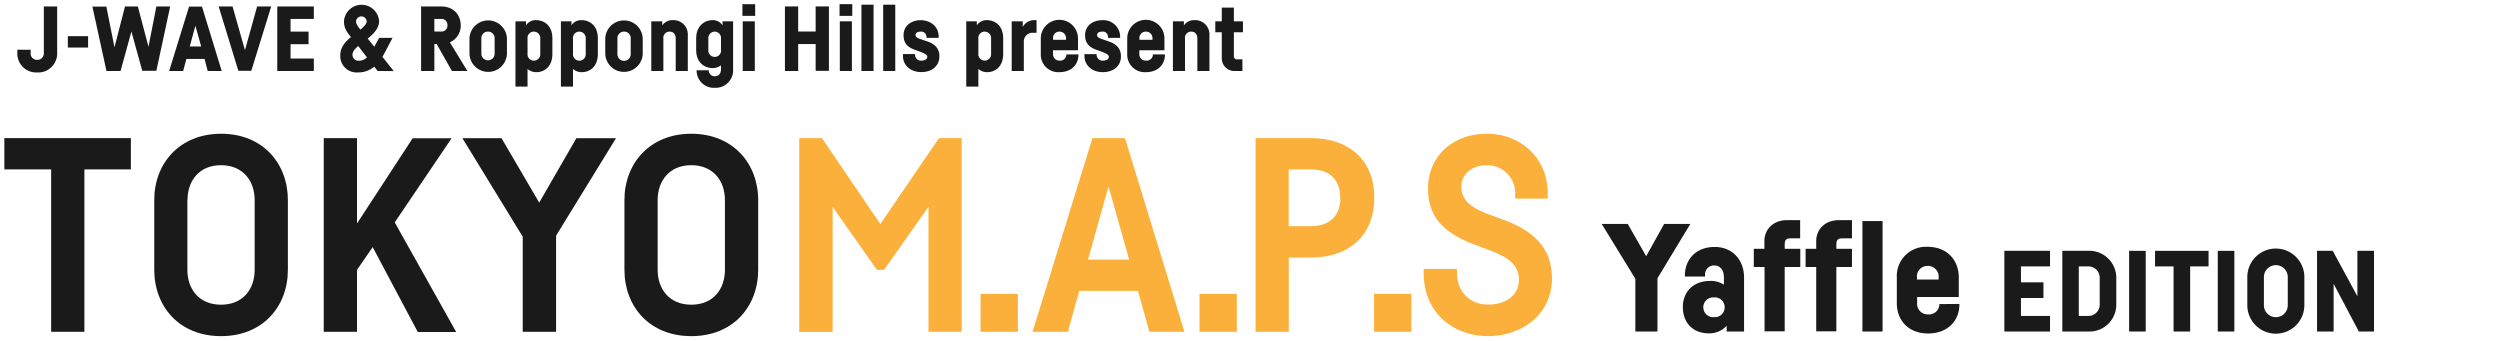 <svg id="レイヤー_1" data-name="レイヤー 1" xmlns="http://www.w3.org/2000/svg" width="660" height="90" viewBox="0 0 660 90"><path d="M15.09,1.7V14a5,5,0,0,1-5.26,5.13A5,5,0,0,1,4.57,14v-.87H8.09V14a1.66,1.66,0,0,0,1.74,1.8A1.69,1.69,0,0,0,11.57,14V1.7Z" fill="#1a1a1a"/><path d="M23.26,9.55v3H17.91v-3Z" fill="#1a1a1a"/><path d="M44.93,1.7l-3.65,17H37.56L34.69,8.32,31.83,18.74H28.11l-3.72-17h3.69l2.14,10.75L33,1.7h3.39L39.2,12.35,41.28,1.7Z" fill="#1a1a1a"/><path d="M54,15.55H49.21l-.86,3.19H44.66l5.25-17h3.41l5.21,17h-3.7Zm-.89-3.29L51.58,6.78,50.1,12.26Z" fill="#1a1a1a"/><path d="M71.6,1.7l-5.26,17H62.93l-5.21-17h3.67l3.28,11.55L67.88,1.7Z" fill="#1a1a1a"/><path d="M76.71,5V8.35h4.75v3.31H76.71v3.79h6.14v3.29H73.2V1.7h9.65V5Z" fill="#1a1a1a"/><path d="M99.7,18.74l-.9-1.14a6.46,6.46,0,0,1-4.29,1.52,4.32,4.32,0,0,1-4.68-4.49c0-2.16,1.3-3.6,2.82-4.83-1.21-1.5-1.84-2.48-1.84-4.19a4.65,4.65,0,0,1,9.27-.12c0,1.25-.45,2.67-3,4.7l1.72,2.14L100.11,10h3.52l-2.11,4c-.17.33-.36.67-.56,1l3,3.77Zm-2.82-3.59-2.31-3c-1,.84-1.51,1.55-1.51,2.29a1.54,1.54,0,0,0,1.62,1.59A3,3,0,0,0,96.88,15.15ZM94,5.63c0,.65.3,1.13,1.15,2.19,1.11-.91,1.66-1.63,1.66-2.2a1.41,1.41,0,0,0-2.81,0Z" fill="#1a1a1a"/><path d="M115.27,11.61h-.6v7.13h-3.5V1.7h5.21c3.77,0,5.25,2.66,5.25,4.94a4.78,4.78,0,0,1-2.87,4.53l4.63,7.57h-4.08Zm-.6-3.29h1.71a1.57,1.57,0,0,0,1.75-1.68A1.58,1.58,0,0,0,116.38,5h-1.71Z" fill="#1a1a1a"/><path d="M133.83,10.12v4.13a4.95,4.95,0,0,1-9.89,0V10.12a4.95,4.95,0,0,1,9.89,0Zm-5-1.77a1.7,1.7,0,0,0-1.75,1.82v4a1.75,1.75,0,1,0,3.5,0v-4A1.7,1.7,0,0,0,128.88,8.35Z" fill="#1a1a1a"/><path d="M145.83,10.12v4.13c0,3.36-2.14,4.8-4.21,4.8a3.36,3.36,0,0,1-2.35-.85v4.67h-3.19V5.63h2.79V6.69a3,3,0,0,1,2.64-1.37C143.69,5.32,145.83,6.76,145.83,10.12Zm-3.2.05a1.69,1.69,0,0,0-1.7-1.82,1.66,1.66,0,0,0-1.66,1.87v3.93a1.69,1.69,0,1,0,3.36,0Z" fill="#1a1a1a"/><path d="M157.83,10.12v4.13c0,3.36-2.14,4.8-4.21,4.8a3.36,3.36,0,0,1-2.35-.85v4.67h-3.19V5.63h2.79V6.69a3,3,0,0,1,2.64-1.37C155.69,5.32,157.83,6.76,157.83,10.12Zm-3.2.05a1.69,1.69,0,0,0-1.7-1.82,1.66,1.66,0,0,0-1.66,1.87v3.93a1.69,1.69,0,1,0,3.36,0Z" fill="#1a1a1a"/><path d="M169.68,10.12v4.13a4.95,4.95,0,0,1-9.89,0V10.12a4.95,4.95,0,0,1,9.89,0Zm-4.94-1.77A1.71,1.71,0,0,0,163,10.17v4a1.76,1.76,0,1,0,3.51,0v-4A1.7,1.7,0,0,0,164.74,8.35Z" fill="#1a1a1a"/><path d="M181.58,9.35v9.39h-3.19V10.19c0-1.08-.52-1.84-1.63-1.84a1.62,1.62,0,0,0-1.63,1.84v8.55h-3.19V5.63h2.9V6.72a3.21,3.21,0,0,1,2.78-1.4A3.77,3.77,0,0,1,181.58,9.35Z" fill="#1a1a1a"/><path d="M193.54,5.63V18.31a4.62,4.62,0,0,1-4.83,4.87,4.54,4.54,0,0,1-4.8-4.54v-.09h3.19v0a1.56,1.56,0,0,0,1.61,1.58c1,0,1.63-.67,1.63-1.89v-1a3.49,3.49,0,0,1-2.23.73c-2.11,0-4.32-1.44-4.32-4.78V10.17c0-3.34,2.21-4.85,4.32-4.85a3,3,0,0,1,2.64,1.38V5.63Zm-3.2,7.49v-2.9a1.67,1.67,0,0,0-1.65-1.87A1.71,1.71,0,0,0,187,10.22v3a1.68,1.68,0,0,0,1.71,1.8A1.65,1.65,0,0,0,190.34,13.12Z" fill="#1a1a1a"/><path d="M199.37,4.19H196V1.1h3.36Zm-.1,14.55h-3.19V5.63h3.19Z" fill="#1a1a1a"/><path d="M218.83,1.7v17h-3.5V11.63h-4.61v7.11h-3.5V1.7h3.5V8.32h4.61V1.7Z" fill="#1a1a1a"/><path d="M225,4.19h-3.36V1.1H225Zm-.1,14.55h-3.19V5.63h3.19Z" fill="#1a1a1a"/><path d="M230.62,1.24v17.5h-3.2V1.24Z" fill="#1a1a1a"/><path d="M236.35,1.24v17.5h-3.19V1.24Z" fill="#1a1a1a"/><path d="M244.58,9.69a1.36,1.36,0,0,0-1.51-1.34c-1,0-1.37.42-1.37.88,0,.72.84.94,2.1,1.37L245,11c1.8.65,3,1.79,3,3.88,0,2.4-1.82,4.15-4.78,4.15s-4.84-1.9-4.84-4.25v-.5h3.19v.19A1.55,1.55,0,0,0,243.31,16c.84,0,1.49-.36,1.49-1s-1-1-2-1.39l-1.26-.45c-2-.71-3-1.78-3-3.89,0-2.34,1.88-3.94,4.56-3.94,2.1,0,4.71,1.31,4.71,4.39V10h-3.2Z" fill="#1a1a1a"/><path d="M264.84,10.12v4.13c0,3.36-2.14,4.8-4.2,4.8a3.36,3.36,0,0,1-2.35-.85v4.67h-3.2V5.63h2.79V6.69a3.05,3.05,0,0,1,2.64-1.37C262.7,5.32,264.84,6.76,264.84,10.12Zm-3.19.05a1.7,1.7,0,0,0-1.71-1.82,1.65,1.65,0,0,0-1.65,1.87v3.93A1.67,1.67,0,0,0,259.94,16a1.7,1.7,0,0,0,1.71-1.83Z" fill="#1a1a1a"/><path d="M273.65,5.32V8.66h-.89a2.28,2.28,0,0,0-2.47,2.45v7.63h-3.2V5.63H270V7.12a3.44,3.44,0,0,1,3.17-1.8Z" fill="#1a1a1a"/><path d="M284.71,14.37v.07c0,2.59-1.85,4.61-5,4.61a4.62,4.62,0,0,1-4.94-4.8V10.12a4.91,4.91,0,0,1,9.82.05v3.1H278v.93A1.67,1.67,0,0,0,279.74,16a1.64,1.64,0,0,0,1.8-1.64v0ZM278,10.17v.34h3.43v-.29a1.71,1.71,0,0,0-1.75-1.87A1.66,1.66,0,0,0,278,10.17Z" fill="#1a1a1a"/><path d="M292.51,9.69A1.36,1.36,0,0,0,291,8.35c-1,0-1.37.42-1.37.88,0,.72.84.94,2.1,1.37l1.2.42c1.8.65,3,1.79,3,3.88,0,2.4-1.83,4.15-4.78,4.15s-4.85-1.9-4.85-4.25v-.5h3.2v.19A1.55,1.55,0,0,0,291.24,16c.84,0,1.49-.36,1.49-1s-1-1-2-1.39l-1.27-.45c-1.95-.71-3-1.78-3-3.89,0-2.34,1.88-3.94,4.56-3.94a4.42,4.42,0,0,1,4.7,4.39V10h-3.19Z" fill="#1a1a1a"/><path d="M307.54,14.37v.07c0,2.59-1.85,4.61-5,4.61a4.63,4.63,0,0,1-4.95-4.8V10.12a4.91,4.91,0,0,1,9.82.05v3.1h-6.63v.93A1.68,1.68,0,0,0,302.57,16a1.64,1.64,0,0,0,1.8-1.64v0Zm-6.73-4.2v.34h3.44v-.29a1.71,1.71,0,0,0-1.76-1.87A1.66,1.66,0,0,0,300.81,10.17Z" fill="#1a1a1a"/><path d="M319.29,9.35v9.39H316.1V10.19c0-1.08-.52-1.84-1.63-1.84a1.62,1.62,0,0,0-1.63,1.84v8.55h-3.19V5.63h2.9V6.72a3.21,3.21,0,0,1,2.78-1.4A3.77,3.77,0,0,1,319.29,9.35Z" fill="#1a1a1a"/><path d="M325.74,8.51v6.22a.84.84,0,0,0,1,.94H328v3.07H326.1a3.33,3.33,0,0,1-3.55-3.31V8.51h-1.71V5.63h1.71V2h3.19V5.63h2.4V8.51Z" fill="#1a1a1a"/><path d="M437.57,73.46V87.52h-5.84V73.59l-8.88-14.47h6.88l4.86,8.52,4.74-8.52h6.92Z" fill="#1a1a1a"/><path d="M460.43,73.24V87.52h-4.59V86a6.12,6.12,0,0,1-4.71,2c-4.4,0-6.86-3-6.86-6.92s2.62-6.92,7.26-6.92a6.29,6.29,0,0,1,3.58,1v-2c0-1.84-1-3.08-2.49-3.08a2.36,2.36,0,0,0-2.49,2.52V73h-5.32v-.24c0-4.48,3.15-7.56,7.81-7.56C457.44,65.16,460.43,68.72,460.43,73.24Zm-5.12,7.88a2.57,2.57,0,0,0-2.8-2.6,2.61,2.61,0,1,0,0,5.2A2.57,2.57,0,0,0,455.31,81.12Z" fill="#1a1a1a"/><path d="M471.16,64.4v1.28h4.12v4.8h-4.12v17h-5.32v-17H463v-4.8h2.8V63.6c0-3.16,2.48-5.48,5.88-5.48h3.56v4.8h-2.6C471.8,62.92,471.16,63.2,471.16,64.4Z" fill="#1a1a1a"/><path d="M484.8,64.4v1.28h4.12v4.8H484.8v17h-5.32v-17h-2.8v-4.8h2.8V63.6c0-3.16,2.48-5.48,5.88-5.48h3.56v4.8h-2.6C485.44,62.92,484.8,63.2,484.8,64.4Z" fill="#1a1a1a"/><path d="M497,58.36V87.52h-5.32V58.36Z" fill="#1a1a1a"/><path d="M517.28,80.24v.12c0,4.32-3.08,7.68-8.28,7.68s-8.24-3.49-8.24-8V73.16a7.69,7.69,0,0,1,8.12-8c5.2,0,8.24,3.56,8.24,8.08V78.4h-11V80A2.79,2.79,0,0,0,509,83a2.73,2.73,0,0,0,3-2.72v0Zm-11.2-7v.56h5.72v-.48a2.84,2.84,0,0,0-2.92-3.12A2.77,2.77,0,0,0,506.08,73.24Z" fill="#1a1a1a"/><path d="M533.53,70.33v4.2h5.94v4.14h-5.94v4.74h7.68v4.11H529.15V66.22h12.06v4.11Z" fill="#1a1a1a"/><path d="M551.2,66.22a7.13,7.13,0,0,1,7.5,7.35v6.66a7.1,7.1,0,0,1-7.5,7.29h-6.75V66.22Zm-2.4,17.19h2.4a3,3,0,0,0,3.12-3.15V73.54a3,3,0,0,0-3.12-3.21h-2.4Z" fill="#1a1a1a"/><path d="M566.47,66.22v21.3h-4.38V66.22Z" fill="#1a1a1a"/><path d="M583.06,70.33H578.2V87.52h-4.38V70.33h-4.89V66.22h14.13Z" fill="#1a1a1a"/><path d="M589.87,66.22v21.3h-4.38V66.22Z" fill="#1a1a1a"/><path d="M608.35,73.15v7.41a7.53,7.53,0,0,1-15.06,0V73.15a7.53,7.53,0,0,1,15.06,0Zm-10.68,0v7.44a3.15,3.15,0,1,0,6.3,0V73.15a3.15,3.15,0,1,0-6.3,0Z" fill="#1a1a1a"/><path d="M626.74,66.22v21.3h-4l-6.66-12.58V87.52h-4.38V66.22h4.14l6.51,12v-12Z" fill="#1a1a1a"/><path d="M34.55,44.72H22.28V87.59H13.5V44.72H1.15V36.46h33.4Z" fill="#1a1a1a"/><path d="M76,52.81V71.2c0,9.7-6.6,17.54-17.65,17.54S40.72,80.9,40.72,71.2V52.81c0-9.63,6.64-17.5,17.66-17.5S76,43.18,76,52.81Zm-26.53,0V71.24c0,5.11,3.1,9.2,8.88,9.2s8.88-4.09,8.88-9.2V52.81c0-5.1-3.14-9.2-8.88-9.2S49.5,47.71,49.5,52.81Z" fill="#1a1a1a"/><path d="M98.39,65.24l-4.14,6V87.59H85.47V36.46h8.78V59l14.68-22.49h10.28l-15,22.2,16.22,28.93H110.29Z" fill="#1a1a1a"/><path d="M146.81,62.21V87.59H138V62.49l-15.92-26H132.4l9.95,17,9.81-17h10.46Z" fill="#1a1a1a"/><path d="M200.16,52.81V71.2c0,9.7-6.6,17.54-17.66,17.54S164.85,80.9,164.85,71.2V52.81c0-9.63,6.64-17.5,17.65-17.5S200.16,43.18,200.16,52.81Zm-26.54,0V71.24c0,5.11,3.1,9.2,8.88,9.2s8.88-4.09,8.88-9.2V52.81c0-5.1-3.13-9.2-8.88-9.2S173.62,47.71,173.62,52.81Z" fill="#1a1a1a"/><path d="M253.89,36.46V87.59h-8.77v-33L233.38,71.25h-1.87l-11.7-16.62v33H211V36.46h6l15.41,22.69,15.48-22.69Z" fill="#fbb03b"/><path d="M268.71,87.59h-9.85v-10h9.85Z" fill="#fbb03b"/><path d="M300.42,76.79h-15.5l-3,10.8h-9.32l15.8-51.13H297l15.69,51.13h-9.25Zm-2.33-8.26-5.45-19.3-5.4,19.3Z" fill="#fbb03b"/><path d="M326.52,87.59h-9.85v-10h9.85Z" fill="#fbb03b"/><path d="M362.82,52.21C362.82,62,356.33,68,346,68h-5.76V87.59h-8.77V36.46H346C356.33,36.46,362.82,42.44,362.82,52.21Zm-9,0c0-4.74-2.72-7.49-7.84-7.49h-5.76v15H346C351.11,59.69,353.86,56.9,353.86,52.21Z" fill="#fbb03b"/><path d="M372.6,87.59h-9.85v-10h9.85Z" fill="#fbb03b"/><path d="M400,51.37a7.36,7.36,0,0,0-7.46-7.76c-3.52,0-6.75,2-6.75,5.71s2.93,5.63,7,7.17l4.66,1.73c7.27,2.77,12.27,7.18,12.27,15.24,0,9.86-8.33,15.28-16.86,15.28-8.78,0-17-5.8-17-16.64V71h8.78v1c0,5.06,3.46,8.41,8.26,8.41,4.48,0,8.09-2.3,8.09-6.57s-3.47-6.12-7.41-7.63l-4.68-1.79C381.05,61.38,377,57.21,377,49.81c0-8.48,6.44-14.5,15.52-14.5s16.08,6.59,16.08,15.63v1.49H400Z" fill="#fbb03b"/></svg>